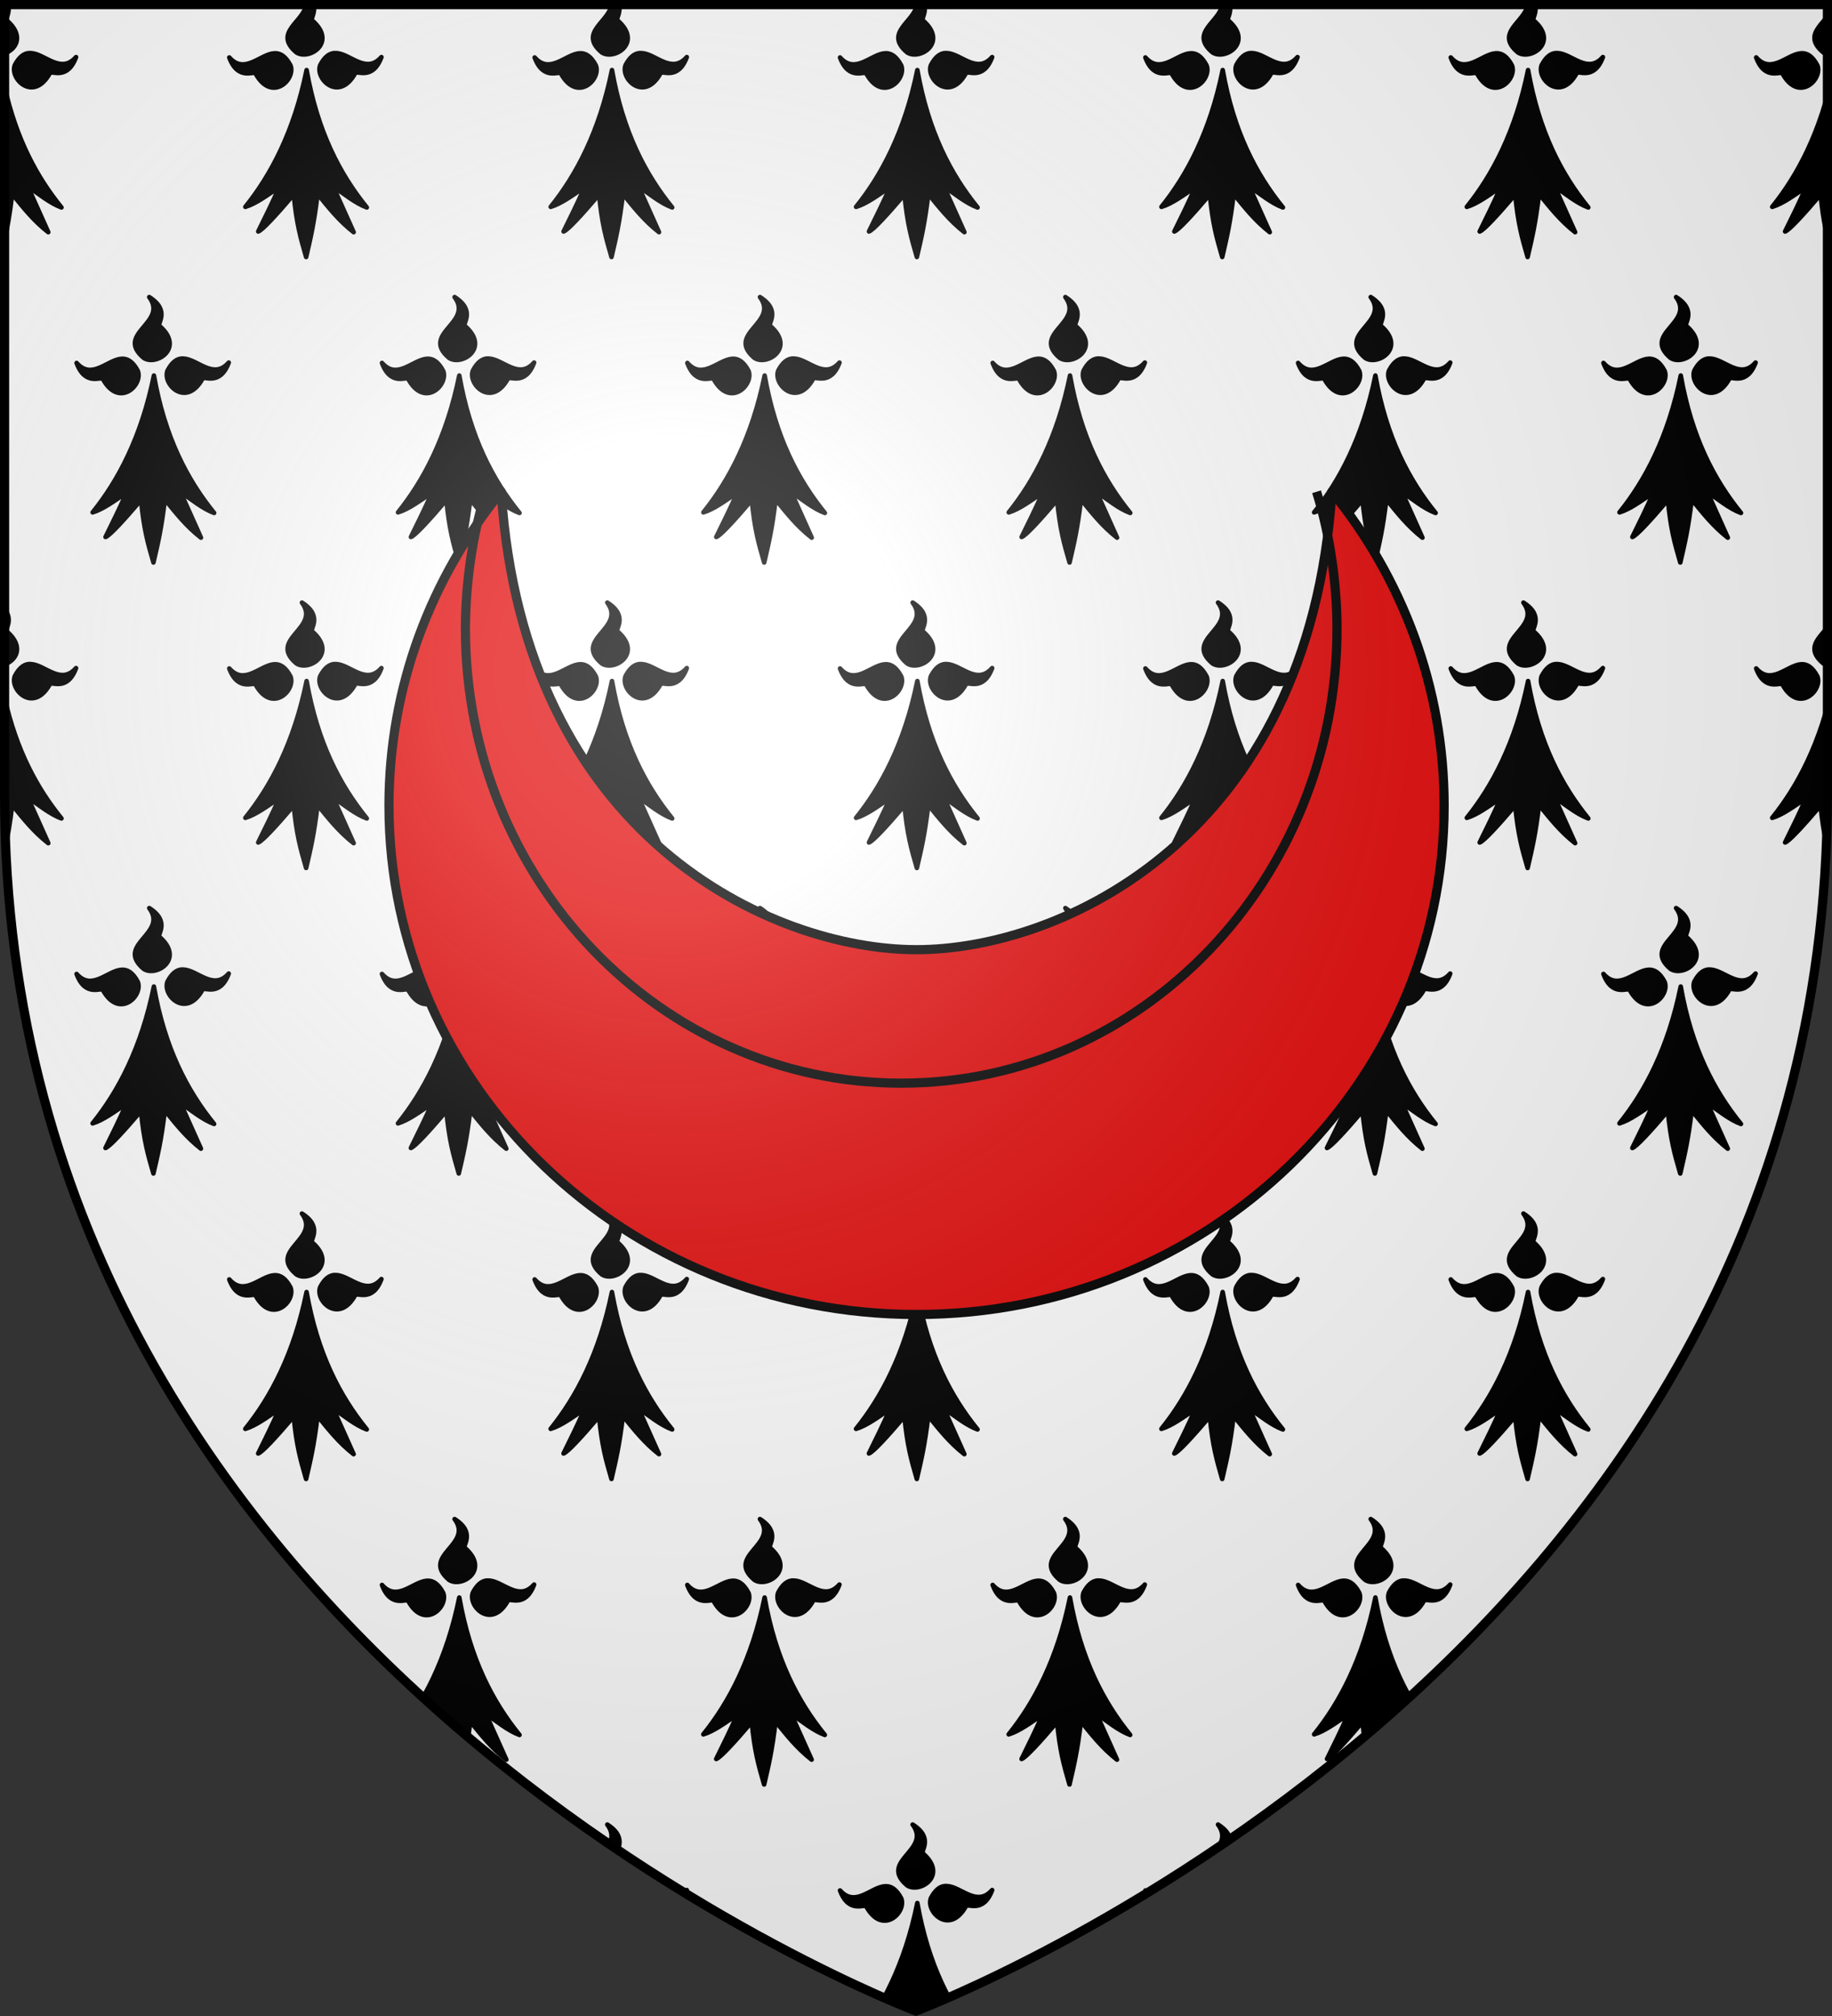 <?xml version="1.0" encoding="UTF-8" standalone="no"?>
<svg
   xmlns:dc="http://purl.org/dc/elements/1.1/"
   xmlns:cc="http://creativecommons.org/ns#"
   xmlns:rdf="http://www.w3.org/1999/02/22-rdf-syntax-ns#"
   xmlns:svg="http://www.w3.org/2000/svg"
   xmlns="http://www.w3.org/2000/svg"
   xmlns:xlink="http://www.w3.org/1999/xlink"
   xmlns:sodipodi="http://sodipodi.sourceforge.net/DTD/sodipodi-0.dtd"
   xmlns:inkscape="http://www.inkscape.org/namespaces/inkscape"
   width="600"
   height="660"
   viewBox="-300 -300 600 660"
   version="1.1"
   id="svg25"
   sodipodi:docname="Blason_faimes.svg"
   inkscape:version="1.0.1 (3bc2e813f5, 2020-09-07)">
  <rect x="-300" y="-300" width="600" height="660" fill="#333333" stroke="none"/>
  <sodipodi:namedview
     pagecolor="#ffffff"
     bordercolor="#666666"
     borderopacity="1"
     objecttolerance="10"
     gridtolerance="10"
     guidetolerance="10"
     inkscape:pageopacity="0"
     inkscape:pageshadow="2"
     inkscape:window-width="1920"
     inkscape:window-height="1001"
     id="namedview27"
     showgrid="false"
     inkscape:zoom="0.90852508"
     inkscape:cx="408.19686"
     inkscape:cy="417.33912"
     inkscape:window-x="-9"
     inkscape:window-y="-9"
     inkscape:window-maximized="1"
     inkscape:current-layer="layer3" />
  <defs
     id="defs13">
    <radialGradient
       id="Gradient1"
       gradientUnits="userSpaceOnUse"
       cx="-80"
       cy="-80"
       r="405">
      <stop
         style="stop-color:#fff;stop-opacity:0.31"
         offset="0"
         id="stop2" />
      <stop
         style="stop-color:#fff;stop-opacity:0.25"
         offset="0.19"
         id="stop4" />
      <stop
         style="stop-color:#6b6b6b;stop-opacity:0.125"
         offset="0.6"
         id="stop6" />
      <stop
         style="stop-color:#000;stop-opacity:0.125"
         offset="1"
         id="stop8" />
    </radialGradient>
    <clipPath
       id="shield_cut">
      <path
         id="shield"
         d="M-298.5,-298.5 h597 v258.5 C 298.5,246.2 0,358.39 0,358.39 0,358.39 -298.5,246.2 -298.5,-40z" />
    </clipPath>
    <pattern
       id="hermine"
       patternUnits="userSpaceOnUse"
       x="266"
       y="-42"
       width="68"
       height="248"
       viewBox="-34 -115 68 248">
      <g
         id="g_h"
         fill="#000"
         transform="scale(0.42)">
        <path
           d="M0,-174 C -15,-30 -28,-35 -55,0 L -15,-28 0,0 15,-28 55,0 C 28,-35 15,-30 0,-174z"
           id="path13" />
        <circle
           cy="-236"
           r="14"
           id="circle15" />
        <circle
           cy="-204"
           cx="-32"
           r="14"
           id="circle17" />
        <circle
           cy="-204"
           cx="32"
           r="14"
           id="circle19" />
      </g>
      <use
         xlink:href="#g_h"
         x="-34"
         y="125"
         id="use22-8" />
      <use
         xlink:href="#g_h"
         x="34"
         y="125"
         id="use24" />
    </pattern>
    <pattern
       id="pattern2419"
       patternUnits="userSpaceOnUse"
       x="266"
       y="-42"
       width="68"
       height="248"
       viewBox="-34 -115 68 248">
      <g
         id="g2413"
         fill="#000"
         transform="scale(0.42)">
        <path
           d="M0,-174 C -15,-30 -28,-35 -55,0 L -15,-28 0,0 15,-28 55,0 C 28,-35 15,-30 0,-174z"
           id="path2405" />
        <circle
           cy="-236"
           r="14"
           id="circle2407" />
        <circle
           cy="-204"
           cx="-32"
           r="14"
           id="circle2409" />
        <circle
           cy="-204"
           cx="32"
           r="14"
           id="circle2411" />
      </g>
      <use
         xlink:href="#g_h"
         x="-34"
         y="125"
         id="use2415" />
      <use
         xlink:href="#g_h"
         x="34"
         y="125"
         id="use2417" />
    </pattern>
    <pattern
       patternUnits="userSpaceOnUse"
       width="164.179"
       height="215.205"
       patternTransform="translate(1.8441156e-6)"
       id="pattern2531">
      <g
         id="g2529"
         transform="matrix(3.78,0,0,3.78,-1.8441156e-6,7.9732175e-8)">
        <g
           id="g2769"
           style="display:inline;fill:#000000;fill-opacity:1"
           transform="matrix(0.1,0,0,0.1,-28.792,-4.487)"
           inkscape:label="hermine"
           inkscape:tile-cx="8.6878106"
           inkscape:tile-cy="16.268479"
           inkscape:tile-w="17.37562"
           inkscape:tile-h="32.536956"
           inkscape:tile-x0="4.8792225e-07"
           inkscape:tile-y0="-2.1095804e-08">
          <path
             id="path2773"
             style="fill:#000000;fill-opacity:1;fill-rule:evenodd;stroke:#000000;stroke-width:3;stroke-linecap:round;stroke-linejoin:round;stroke-miterlimit:4;stroke-dasharray:none;stroke-opacity:1"
             d="m 319.723,139.698 c -1.296,-4.078 -19.538,8.975 -29.595,-18.387 23.991,27.584 48.78,-29.042 68.834,8.941 6.189,15.671 -20.922,42.86 -39.239,9.446 z" />
          <path
             id="path2775"
             style="display:inline;fill:#000000;fill-opacity:1;fill-rule:evenodd;stroke:#000000;stroke-width:3;stroke-linecap:round;stroke-linejoin:round;stroke-miterlimit:4;stroke-dasharray:none;stroke-opacity:1"
             d="m 431.716,139.348 c 1.296,-4.078 19.538,8.975 29.595,-18.387 -23.991,27.584 -48.78,-29.042 -68.834,8.941 -6.189,15.671 20.922,42.86 39.239,9.446 z" />
          <path
             id="path2777"
             style="display:inline;fill:#000000;fill-opacity:1;fill-rule:evenodd;stroke:#000000;stroke-width:3;stroke-linecap:round;stroke-linejoin:round;stroke-miterlimit:4;stroke-dasharray:none;stroke-opacity:1"
             d="m 383.382,79.375 c -3.697,-2.154 13.021,-17.109 -11.489,-32.893 21.686,29.431 -38.983,41.27 -6.29,69.126 13.943,9.458 46.392,-11.069 17.779,-36.233 z" />
          <path
             id="path2735"
             style="display:inline;fill:#000000;fill-opacity:1;fill-rule:evenodd;stroke:#000000;stroke-width:3;stroke-linecap:round;stroke-linejoin:round;stroke-miterlimit:4;stroke-dasharray:none;stroke-opacity:1"
             d="m 377.128,135.622 c -14.101,70.111 -40.388,119.752 -68.944,155.439 11.871,-3.562 25.215,-13.69 38.117,-22.55 -7.89,18.385 -15.781,34.445 -23.671,50.668 4.711,-1.747 19.661,-18.122 39.965,-42.145 3.183,33.027 7.487,70.222 13.917,92.616 5.119,-22.358 8.906,-59.364 12.969,-93.342 12.241,15.194 24.13,30.565 40.692,43.599 L 406.92,267.587 c 12.007,8.398 25.274,19.515 38.007,24.201 -30.189,-37.468 -55.61,-86.047 -67.799,-156.166 z" />
        </g>
        <use
           x="0"
           y="0"
           inkscape:tiled-clone-of="#g2769"
           xlink:href="#g2769"
           transform="translate(26.063,24.403)"
           id="use2517"
           width="100%"
           height="100%" />
      </g>
    </pattern>
    <clipPath
       clipPathUnits="userSpaceOnUse"
       id="clipPath2769">
      <rect
         style="display:inline;opacity:0.976;fill:none;fill-opacity:1;fill-rule:evenodd;stroke-width:6.615;stroke-linecap:square"
         id="rect2771"
         width="211.667"
         height="317.5"
         x="-7.1054274e-15"
         y="0" />
    </clipPath>
    <clipPath
       clipPathUnits="userSpaceOnUse"
       id="clipPath972">
      <use
         xlink:href="#shield"
         fill="#e20909"
         id="use974"
         x="0"
         y="0"
         width="100%"
         height="100%"
         style="display:inline;fill:#ffffff"
         transform="matrix(0.265,0,0,0.265,79.177,79.177)" />
    </clipPath>
  </defs>
  <g
     id="layer4"
     inkscape:label="Fond écu"
     inkscape:groupmode="layer">
    <use
       xlink:href="#shield"
       fill="#e20909"
       id="use15"
       x="0"
       y="0"
       width="100%"
       height="100%"
       style="display:inline;fill:#ffffff" />
    <g
       id="g2767"
       inkscape:label="semé"
       clip-path="url(#clipPath972)"
       transform="matrix(3.78,0,0,3.78,-299.25,-299.25)">
      <path
         id="path1883"
         d="m 0.198,0.198 v 4.225 c 0.971,-0.328 1.746,-1.496 0.198,-2.844 -0.192,-0.111 0.32,-0.663 0.099,-1.381 z m 26.128,0 c -0.17,1.496 -2.895,2.411 -0.843,4.142 1.073,0.721 3.574,-0.843 1.373,-2.762 -0.192,-0.111 0.32,-0.663 0.099,-1.381 z m 26.458,0 c -0.17,1.496 -2.895,2.411 -0.843,4.142 1.073,0.721 3.574,-0.843 1.373,-2.762 -0.192,-0.111 0.32,-0.663 0.099,-1.381 z m 26.458,0 c -0.17,1.496 -2.895,2.411 -0.843,4.142 1.073,0.721 3.574,-0.843 1.373,-2.762 -0.192,-0.111 0.32,-0.663 0.099,-1.381 z m 26.458,0 c -0.17,1.496 -2.895,2.411 -0.843,4.142 1.073,0.721 3.574,-0.843 1.373,-2.762 -0.192,-0.111 0.32,-0.663 0.099,-1.381 z m 26.458,0 c -0.17,1.496 -2.895,2.411 -0.843,4.142 1.073,0.721 3.574,-0.843 1.373,-2.762 -0.192,-0.111 0.32,-0.663 0.099,-1.381 z M 2.29,4.399 c -0.417,0.043 -0.819,0.321 -1.199,1.034 -0.476,1.195 1.617,3.258 3.026,0.711 0.1,-0.311 1.5,0.689 2.274,-1.397 -1.327,1.511 -2.687,-0.288 -3.919,-0.347 -0.06,-0.003 -0.122,-0.006 -0.182,0 z m 26.458,0 c -0.417,0.043 -0.819,0.321 -1.199,1.034 -0.476,1.195 1.617,3.258 3.026,0.711 0.1,-0.311 1.5,0.689 2.274,-1.397 -1.327,1.511 -2.687,-0.288 -3.919,-0.347 -0.06,-0.003 -0.122,-0.006 -0.182,0 z m 26.458,0 c -0.417,0.043 -0.819,0.321 -1.199,1.034 -0.476,1.195 1.617,3.258 3.026,0.711 0.1,-0.311 1.5,0.689 2.274,-1.397 -1.327,1.511 -2.687,-0.288 -3.919,-0.347 -0.06,-0.003 -0.122,-0.006 -0.182,0 z m 26.458,0 c -0.417,0.043 -0.819,0.321 -1.199,1.034 -0.476,1.195 1.617,3.258 3.026,0.711 0.1,-0.311 1.5,0.689 2.274,-1.397 -1.327,1.511 -2.687,-0.288 -3.919,-0.347 -0.06,-0.003 -0.122,-0.006 -0.182,0 z m 26.458,0 c -0.417,0.043 -0.819,0.321 -1.199,1.034 -0.476,1.195 1.617,3.258 3.026,0.711 0.1,-0.311 1.5,0.689 2.274,-1.397 -1.327,1.511 -2.687,-0.288 -3.919,-0.347 -0.06,-0.003 -0.122,-0.006 -0.182,0 z m 26.458,0 c -0.417,0.043 -0.819,0.321 -1.199,1.034 -0.476,1.195 1.617,3.258 3.026,0.711 0.1,-0.311 1.5,0.689 2.274,-1.397 -1.327,1.511 -2.687,-0.288 -3.919,-0.347 -0.06,-0.003 -0.122,-0.006 -0.182,0 z m -110.993,0.017 c -1.232,0.06 -2.592,1.875 -3.919,0.364 0.774,2.086 2.182,1.086 2.282,1.397 1.409,2.547 3.494,0.484 3.018,-0.711 -0.434,-0.814 -0.899,-1.073 -1.381,-1.05 z m 26.458,0 c -1.232,0.06 -2.592,1.875 -3.919,0.364 0.774,2.086 2.182,1.086 2.282,1.397 1.409,2.547 3.494,0.484 3.018,-0.711 -0.434,-0.814 -0.899,-1.073 -1.381,-1.05 z m 26.458,0 c -1.232,0.06 -2.592,1.875 -3.919,0.364 0.774,2.086 2.182,1.086 2.282,1.397 1.409,2.547 3.494,0.484 3.018,-0.711 -0.434,-0.814 -0.899,-1.073 -1.381,-1.05 z m 26.458,0 c -1.232,0.06 -2.592,1.875 -3.919,0.364 0.774,2.086 2.182,1.086 2.282,1.397 1.409,2.547 3.494,0.484 3.018,-0.711 -0.434,-0.814 -0.899,-1.073 -1.381,-1.05 z m 26.458,0 c -1.232,0.06 -2.592,1.875 -3.919,0.364 0.774,2.086 2.182,1.086 2.282,1.397 1.409,2.547 3.494,0.484 3.018,-0.711 -0.434,-0.814 -0.899,-1.073 -1.381,-1.05 z M 26.367,5.87 c -1.085,5.345 -3.111,9.128 -5.308,11.848 0.913,-0.272 1.951,-1.044 2.943,-1.72 -0.607,1.402 -1.22,2.616 -1.827,3.853 0.363,-0.133 1.513,-1.377 3.076,-3.208 0.245,2.518 0.58,3.708 1.075,5.416 0.394,-1.705 0.68,-2.875 0.992,-5.465 0.942,1.158 1.851,2.322 3.125,3.316 l -1.786,-3.977 c 0.924,0.64 1.947,1.478 2.927,1.836 -2.323,-2.856 -4.279,-6.552 -5.217,-11.898 z m 26.458,0 c -1.085,5.345 -3.111,9.128 -5.308,11.848 0.913,-0.272 1.951,-1.044 2.943,-1.72 -0.607,1.402 -1.22,2.616 -1.827,3.853 0.363,-0.133 1.513,-1.377 3.076,-3.208 0.245,2.518 0.58,3.708 1.075,5.416 0.394,-1.705 0.68,-2.875 0.992,-5.465 0.942,1.158 1.851,2.322 3.125,3.316 l -1.786,-3.977 c 0.924,0.64 1.947,1.478 2.927,1.836 -2.323,-2.856 -4.279,-6.552 -5.217,-11.898 z m 26.458,0 c -1.085,5.345 -3.111,9.128 -5.308,11.848 0.913,-0.272 1.951,-1.044 2.943,-1.72 -0.607,1.402 -1.22,2.616 -1.827,3.853 0.363,-0.133 1.513,-1.377 3.076,-3.208 0.245,2.518 0.58,3.708 1.075,5.416 0.394,-1.705 0.68,-2.875 0.992,-5.465 0.942,1.158 1.851,2.322 3.125,3.316 l -1.786,-3.977 c 0.924,0.64 1.947,1.478 2.927,1.836 C 82.178,14.912 80.222,11.216 79.284,5.87 Z m 26.458,0 c -1.085,5.345 -3.111,9.128 -5.308,11.848 0.913,-0.272 1.951,-1.044 2.943,-1.72 -0.607,1.402 -1.22,2.616 -1.827,3.853 0.363,-0.133 1.513,-1.377 3.076,-3.208 0.245,2.518 0.58,3.708 1.075,5.416 0.394,-1.705 0.68,-2.875 0.992,-5.465 0.942,1.158 1.851,2.322 3.125,3.316 l -1.786,-3.977 c 0.924,0.64 1.947,1.478 2.927,1.836 -2.323,-2.856 -4.279,-6.552 -5.217,-11.898 z m 26.458,0 c -1.085,5.345 -3.111,9.128 -5.308,11.848 0.913,-0.272 1.951,-1.044 2.943,-1.72 -0.607,1.402 -1.22,2.616 -1.827,3.853 0.363,-0.133 1.513,-1.377 3.076,-3.208 0.245,2.518 0.58,3.708 1.075,5.416 0.394,-1.705 0.68,-2.875 0.992,-5.465 0.942,1.158 1.851,2.322 3.125,3.316 l -1.786,-3.977 c 0.924,0.64 1.947,1.478 2.927,1.836 -2.323,-2.856 -4.279,-6.552 -5.217,-11.898 z M 0.198,7.309 V 20.613 c 0.239,-1.091 0.443,-2.206 0.661,-4.018 0.942,1.158 1.851,2.322 3.125,3.316 L 2.199,15.933 c 0.924,0.64 1.947,1.478 2.927,1.836 C 3.019,15.177 1.216,11.888 0.198,7.309 Z M 12.733,25.532 c 1.669,2.244 -2.995,3.143 -0.48,5.267 1.073,0.721 3.574,-0.843 1.373,-2.762 -0.284,-0.164 0.993,-1.302 -0.893,-2.505 z m 26.458,0 c 1.669,2.244 -2.995,3.143 -0.48,5.267 1.073,0.721 3.574,-0.843 1.373,-2.762 -0.284,-0.164 0.993,-1.302 -0.893,-2.505 z m 26.458,0 c 1.669,2.244 -2.995,3.143 -0.48,5.267 1.073,0.721 3.574,-0.843 1.373,-2.762 -0.284,-0.164 0.993,-1.302 -0.893,-2.505 z m 26.458,0 c 1.669,2.244 -2.995,3.143 -0.48,5.267 1.073,0.721 3.574,-0.843 1.373,-2.762 -0.284,-0.164 0.993,-1.302 -0.893,-2.505 z m 26.458,0 c 1.669,2.244 -2.995,3.143 -0.48,5.267 1.073,0.721 3.574,-0.843 1.373,-2.762 -0.284,-0.164 0.993,-1.302 -0.893,-2.505 z m 26.458,0 c 1.669,2.244 -2.995,3.143 -0.48,5.267 1.073,0.721 3.574,-0.843 1.373,-2.762 -0.284,-0.164 0.993,-1.302 -0.893,-2.505 z M 15.519,30.857 c -0.417,0.043 -0.819,0.321 -1.199,1.034 -0.476,1.195 1.617,3.258 3.026,0.711 0.1,-0.311 1.5,0.689 2.274,-1.397 -1.327,1.511 -2.687,-0.288 -3.919,-0.347 -0.06,-0.003 -0.122,-0.006 -0.182,0 z m 26.458,0 c -0.417,0.043 -0.819,0.321 -1.199,1.034 -0.476,1.195 1.617,3.258 3.026,0.711 0.1,-0.311 1.5,0.689 2.274,-1.397 -1.327,1.511 -2.687,-0.288 -3.919,-0.347 -0.06,-0.003 -0.122,-0.006 -0.182,0 z m 26.458,0 c -0.417,0.043 -0.819,0.321 -1.199,1.034 -0.476,1.195 1.617,3.258 3.026,0.711 0.1,-0.311 1.5,0.689 2.274,-1.397 -1.327,1.511 -2.687,-0.288 -3.919,-0.347 -0.06,-0.003 -0.122,-0.006 -0.182,0 z m 26.458,0 c -0.417,0.043 -0.819,0.321 -1.199,1.034 -0.476,1.195 1.617,3.258 3.026,0.711 0.1,-0.311 1.5,0.689 2.274,-1.397 -1.327,1.511 -2.687,-0.288 -3.919,-0.347 -0.06,-0.003 -0.122,-0.006 -0.182,0 z m 26.458,0 c -0.417,0.043 -0.819,0.321 -1.199,1.034 -0.476,1.195 1.617,3.258 3.026,0.711 0.1,-0.311 1.5,0.689 2.274,-1.397 -1.327,1.511 -2.687,-0.288 -3.919,-0.347 -0.06,-0.003 -0.122,-0.006 -0.182,0 z m 26.458,0 c -0.417,0.043 -0.819,0.321 -1.199,1.034 -0.476,1.195 1.617,3.258 3.026,0.711 0.1,-0.311 1.5,0.689 2.274,-1.397 -1.327,1.511 -2.687,-0.288 -3.919,-0.347 -0.06,-0.003 -0.122,-0.006 -0.182,0 z m -137.451,0.017 c -1.232,0.06 -2.592,1.875 -3.919,0.364 0.774,2.086 2.182,1.086 2.282,1.397 1.409,2.547 3.494,0.484 3.018,-0.711 -0.434,-0.814 -0.899,-1.073 -1.381,-1.05 z m 26.458,0 c -1.232,0.06 -2.592,1.875 -3.919,0.364 0.774,2.086 2.182,1.086 2.282,1.397 1.409,2.547 3.494,0.484 3.018,-0.711 -0.434,-0.814 -0.899,-1.073 -1.381,-1.05 z m 26.458,0 c -1.232,0.06 -2.592,1.875 -3.919,0.364 0.774,2.086 2.182,1.086 2.282,1.397 1.409,2.547 3.494,0.484 3.018,-0.711 -0.434,-0.814 -0.899,-1.073 -1.381,-1.05 z m 26.458,0 c -1.232,0.06 -2.592,1.875 -3.919,0.364 0.774,2.086 2.182,1.086 2.282,1.397 1.409,2.547 3.494,0.484 3.018,-0.711 C 90.682,31.109 90.217,30.85 89.735,30.874 Z m 26.458,0 c -1.232,0.06 -2.592,1.875 -3.919,0.364 0.774,2.086 2.182,1.086 2.282,1.397 1.409,2.547 3.494,0.484 3.018,-0.711 -0.434,-0.814 -0.899,-1.073 -1.381,-1.05 z m 26.458,0 c -1.232,0.06 -2.592,1.875 -3.919,0.364 0.774,2.086 2.182,1.086 2.282,1.397 1.409,2.547 3.494,0.484 3.018,-0.711 -0.434,-0.814 -0.899,-1.073 -1.381,-1.05 z M 13.138,32.329 c -1.085,5.345 -3.111,9.128 -5.308,11.848 0.913,-0.272 1.951,-1.044 2.943,-1.72 -0.607,1.402 -1.22,2.616 -1.827,3.853 0.363,-0.133 1.513,-1.377 3.076,-3.208 0.245,2.518 0.58,3.708 1.075,5.416 0.394,-1.705 0.68,-2.875 0.992,-5.465 0.942,1.158 1.851,2.322 3.125,3.316 l -1.786,-3.977 c 0.924,0.64 1.947,1.478 2.927,1.836 -2.323,-2.856 -4.279,-6.552 -5.217,-11.898 z m 26.458,0 c -1.085,5.345 -3.111,9.128 -5.308,11.848 0.913,-0.272 1.951,-1.044 2.943,-1.72 -0.607,1.402 -1.22,2.616 -1.827,3.853 0.363,-0.133 1.513,-1.377 3.076,-3.208 0.245,2.518 0.58,3.708 1.075,5.416 0.394,-1.705 0.68,-2.875 0.992,-5.465 0.942,1.158 1.851,2.322 3.125,3.316 l -1.786,-3.977 c 0.924,0.64 1.947,1.478 2.927,1.836 -2.323,-2.856 -4.279,-6.552 -5.217,-11.898 z m 26.458,0 c -1.085,5.345 -3.111,9.128 -5.308,11.848 0.913,-0.272 1.951,-1.044 2.943,-1.72 -0.607,1.402 -1.22,2.616 -1.827,3.853 0.363,-0.133 1.513,-1.377 3.076,-3.208 0.245,2.518 0.58,3.708 1.075,5.416 0.394,-1.705 0.68,-2.875 0.992,-5.465 0.942,1.158 1.851,2.322 3.125,3.316 l -1.786,-3.977 c 0.924,0.64 1.947,1.478 2.927,1.836 -2.323,-2.856 -4.279,-6.552 -5.217,-11.898 z m 26.458,0 c -1.085,5.345 -3.111,9.128 -5.308,11.848 0.913,-0.272 1.951,-1.044 2.943,-1.72 -0.607,1.402 -1.22,2.616 -1.827,3.853 0.363,-0.133 1.513,-1.377 3.076,-3.208 0.245,2.518 0.58,3.708 1.075,5.416 0.394,-1.705 0.68,-2.875 0.992,-5.465 0.942,1.158 1.851,2.322 3.125,3.316 l -1.786,-3.977 c 0.924,0.64 1.947,1.478 2.927,1.836 -2.323,-2.856 -4.279,-6.552 -5.217,-11.898 z m 26.458,0 c -1.085,5.345 -3.111,9.128 -5.308,11.848 0.913,-0.272 1.951,-1.044 2.943,-1.72 -0.607,1.402 -1.22,2.616 -1.827,3.853 0.363,-0.133 1.513,-1.377 3.076,-3.208 0.245,2.518 0.58,3.708 1.075,5.416 0.394,-1.705 0.68,-2.875 0.992,-5.465 0.942,1.158 1.851,2.322 3.125,3.316 l -1.786,-3.977 c 0.924,0.64 1.947,1.478 2.927,1.836 -2.323,-2.856 -4.279,-6.552 -5.217,-11.898 z m 26.458,0 c -1.085,5.345 -3.111,9.128 -5.308,11.848 0.913,-0.272 1.951,-1.044 2.943,-1.72 -0.607,1.402 -1.22,2.616 -1.827,3.853 0.363,-0.133 1.513,-1.377 3.076,-3.208 0.245,2.518 0.58,3.708 1.075,5.416 0.394,-1.705 0.68,-2.875 0.992,-5.465 0.942,1.158 1.851,2.322 3.125,3.316 l -1.786,-3.977 c 0.924,0.64 1.947,1.478 2.927,1.836 -2.323,-2.856 -4.279,-6.552 -5.217,-11.898 z M 25.962,51.991 c 1.669,2.244 -2.995,3.143 -0.48,5.267 1.073,0.721 3.574,-0.843 1.373,-2.762 -0.284,-0.164 0.993,-1.302 -0.893,-2.505 z m 26.458,0 c 1.669,2.244 -2.995,3.143 -0.48,5.267 1.073,0.721 3.574,-0.843 1.373,-2.762 -0.284,-0.164 0.993,-1.302 -0.893,-2.505 z m 26.458,0 c 1.669,2.244 -2.995,3.143 -0.48,5.267 1.073,0.721 3.574,-0.843 1.373,-2.762 -0.284,-0.164 0.993,-1.302 -0.893,-2.505 z m 26.458,0 c 1.669,2.244 -2.995,3.143 -0.48,5.267 1.073,0.721 3.574,-0.843 1.373,-2.762 -0.284,-0.164 0.993,-1.302 -0.893,-2.505 z m 26.458,0 c 1.669,2.244 -2.995,3.143 -0.48,5.267 1.073,0.721 3.574,-0.843 1.373,-2.762 -0.284,-0.164 0.993,-1.302 -0.893,-2.505 z M 0.198,52.578 v 4.763 C 1.169,57.013 1.945,55.845 0.397,54.496 0.16,54.359 1.005,53.542 0.198,52.578 Z m 2.092,4.738 c -0.417,0.043 -0.819,0.321 -1.199,1.034 -0.476,1.195 1.617,3.258 3.026,0.711 0.1,-0.311 1.5,0.689 2.274,-1.397 -1.327,1.511 -2.687,-0.288 -3.919,-0.347 -0.06,-0.003 -0.122,-0.006 -0.182,0 z m 26.458,0 c -0.417,0.043 -0.819,0.321 -1.199,1.034 -0.476,1.195 1.617,3.258 3.026,0.711 0.1,-0.311 1.5,0.689 2.274,-1.397 -1.327,1.511 -2.687,-0.288 -3.919,-0.347 -0.06,-0.003 -0.122,-0.006 -0.182,0 z m 26.458,0 c -0.417,0.043 -0.819,0.321 -1.199,1.034 -0.476,1.195 1.617,3.258 3.026,0.711 0.1,-0.311 1.5,0.689 2.274,-1.397 -1.327,1.511 -2.687,-0.288 -3.919,-0.347 -0.06,-0.003 -0.122,-0.006 -0.182,0 z m 26.458,0 c -0.417,0.043 -0.819,0.321 -1.199,1.034 -0.476,1.195 1.617,3.258 3.026,0.711 0.1,-0.311 1.5,0.689 2.274,-1.397 -1.327,1.511 -2.687,-0.288 -3.919,-0.347 -0.06,-0.003 -0.122,-0.006 -0.182,0 z m 26.458,0 c -0.417,0.043 -0.819,0.321 -1.199,1.034 -0.476,1.195 1.617,3.258 3.026,0.711 0.1,-0.311 1.5,0.689 2.274,-1.397 -1.327,1.511 -2.687,-0.288 -3.919,-0.347 -0.06,-0.003 -0.122,-0.006 -0.182,0 z m 26.458,0 c -0.417,0.043 -0.819,0.321 -1.199,1.034 -0.476,1.195 1.617,3.258 3.026,0.711 0.1,-0.311 1.5,0.689 2.274,-1.397 -1.327,1.511 -2.687,-0.288 -3.919,-0.347 -0.06,-0.003 -0.122,-0.006 -0.182,0 z m -110.993,0.017 c -1.232,0.06 -2.592,1.875 -3.919,0.364 0.774,2.086 2.182,1.086 2.282,1.397 1.409,2.547 3.494,0.484 3.018,-0.711 -0.434,-0.814 -0.899,-1.073 -1.381,-1.05 z m 26.458,0 c -1.232,0.06 -2.592,1.875 -3.919,0.364 0.774,2.086 2.182,1.086 2.282,1.397 1.409,2.547 3.494,0.484 3.018,-0.711 -0.434,-0.814 -0.899,-1.073 -1.381,-1.05 z m 26.458,0 c -1.232,0.06 -2.592,1.875 -3.919,0.364 0.774,2.086 2.182,1.086 2.282,1.397 1.409,2.547 3.494,0.484 3.018,-0.711 -0.434,-0.814 -0.899,-1.073 -1.381,-1.05 z m 26.458,0 c -1.232,0.06 -2.592,1.875 -3.919,0.364 0.774,2.086 2.182,1.086 2.282,1.397 1.409,2.547 3.494,0.484 3.018,-0.711 -0.434,-0.814 -0.899,-1.073 -1.381,-1.05 z m 26.458,0 c -1.232,0.06 -2.592,1.875 -3.919,0.364 0.774,2.086 2.182,1.086 2.282,1.397 1.409,2.547 3.494,0.484 3.018,-0.711 -0.434,-0.814 -0.899,-1.073 -1.381,-1.05 z M 26.367,58.787 c -1.085,5.345 -3.111,9.128 -5.308,11.848 0.913,-0.272 1.951,-1.044 2.943,-1.72 -0.607,1.402 -1.22,2.616 -1.827,3.853 0.363,-0.133 1.513,-1.377 3.076,-3.208 0.245,2.518 0.58,3.708 1.075,5.416 0.394,-1.705 0.68,-2.875 0.992,-5.465 0.942,1.158 1.851,2.322 3.125,3.316 l -1.786,-3.977 c 0.924,0.64 1.947,1.478 2.927,1.836 -2.323,-2.856 -4.279,-6.552 -5.217,-11.898 z m 26.458,0 c -1.085,5.345 -3.111,9.128 -5.308,11.848 0.913,-0.272 1.951,-1.044 2.943,-1.72 -0.607,1.402 -1.22,2.616 -1.827,3.853 0.363,-0.133 1.513,-1.377 3.076,-3.208 0.245,2.518 0.58,3.708 1.075,5.416 0.394,-1.705 0.68,-2.875 0.992,-5.465 0.942,1.158 1.851,2.322 3.125,3.316 l -1.786,-3.977 c 0.924,0.64 1.947,1.478 2.927,1.836 -2.323,-2.856 -4.279,-6.552 -5.217,-11.898 z m 26.458,0 c -1.085,5.345 -3.111,9.128 -5.308,11.848 0.913,-0.272 1.951,-1.044 2.943,-1.72 -0.607,1.402 -1.22,2.616 -1.827,3.853 0.363,-0.133 1.513,-1.377 3.076,-3.208 0.245,2.518 0.58,3.708 1.075,5.416 0.394,-1.705 0.68,-2.875 0.992,-5.465 0.942,1.158 1.851,2.322 3.125,3.316 l -1.786,-3.977 c 0.924,0.64 1.947,1.478 2.927,1.836 C 82.178,67.829 80.222,64.133 79.284,58.787 Z m 26.458,0 c -1.085,5.345 -3.111,9.128 -5.308,11.848 0.913,-0.272 1.951,-1.044 2.943,-1.72 -0.607,1.402 -1.22,2.616 -1.827,3.853 0.363,-0.133 1.513,-1.377 3.076,-3.208 0.245,2.518 0.58,3.708 1.075,5.416 0.394,-1.705 0.68,-2.875 0.992,-5.465 0.942,1.158 1.851,2.322 3.125,3.316 l -1.786,-3.977 c 0.924,0.64 1.947,1.478 2.927,1.836 -2.323,-2.856 -4.279,-6.552 -5.217,-11.898 z m 26.458,0 c -1.085,5.345 -3.111,9.128 -5.308,11.848 0.913,-0.272 1.951,-1.044 2.943,-1.72 -0.607,1.402 -1.22,2.616 -1.827,3.853 0.363,-0.133 1.513,-1.377 3.076,-3.208 0.245,2.518 0.58,3.708 1.075,5.416 0.394,-1.705 0.68,-2.875 0.992,-5.465 0.942,1.158 1.851,2.322 3.125,3.316 l -1.786,-3.977 c 0.924,0.64 1.947,1.478 2.927,1.836 -2.323,-2.856 -4.279,-6.552 -5.217,-11.898 z M 0.198,60.226 v 8.376 c 0,1.51 0.029,2.999 0.091,4.473 0.199,-0.96 0.382,-1.998 0.571,-3.564 0.942,1.158 1.851,2.322 3.125,3.316 L 2.199,68.85 C 3.123,69.49 4.147,70.328 5.126,70.685 3.019,68.093 1.216,64.805 0.198,60.226 Z M 12.733,78.449 c 1.669,2.244 -2.995,3.143 -0.48,5.267 1.073,0.721 3.574,-0.843 1.373,-2.762 -0.284,-0.164 0.993,-1.302 -0.893,-2.505 z m 26.458,0 c 1.669,2.244 -2.995,3.143 -0.48,5.267 1.073,0.721 3.574,-0.843 1.373,-2.762 -0.284,-0.164 0.993,-1.302 -0.893,-2.505 z m 26.458,0 c 1.669,2.244 -2.995,3.143 -0.48,5.267 1.073,0.721 3.574,-0.843 1.373,-2.762 -0.284,-0.164 0.993,-1.302 -0.893,-2.505 z m 26.458,0 c 1.669,2.244 -2.995,3.143 -0.48,5.267 1.073,0.721 3.574,-0.843 1.373,-2.762 -0.284,-0.164 0.993,-1.302 -0.893,-2.505 z m 26.458,0 c 1.669,2.244 -2.995,3.143 -0.48,5.267 1.073,0.721 3.574,-0.843 1.373,-2.762 -0.284,-0.164 0.993,-1.302 -0.893,-2.505 z m 26.458,0 c 1.669,2.244 -2.995,3.143 -0.48,5.267 1.073,0.721 3.574,-0.843 1.373,-2.762 -0.284,-0.164 0.993,-1.302 -0.893,-2.505 z m -129.505,5.325 c -0.417,0.043 -0.819,0.321 -1.199,1.034 -0.476,1.195 1.617,3.258 3.026,0.711 0.1,-0.311 1.5,0.689 2.274,-1.397 -1.327,1.511 -2.687,-0.288 -3.919,-0.347 -0.06,-0.003 -0.122,-0.006 -0.182,0 z m 26.458,0 c -0.417,0.043 -0.819,0.321 -1.199,1.034 -0.476,1.195 1.617,3.258 3.026,0.711 0.1,-0.311 1.5,0.689 2.274,-1.397 -1.327,1.511 -2.687,-0.288 -3.919,-0.347 -0.06,-0.003 -0.122,-0.006 -0.182,0 z m 26.458,0 c -0.417,0.043 -0.819,0.321 -1.199,1.034 -0.476,1.195 1.617,3.258 3.026,0.711 0.1,-0.311 1.5,0.689 2.274,-1.397 -1.327,1.511 -2.687,-0.288 -3.919,-0.347 -0.06,-0.003 -0.122,-0.006 -0.182,0 z m 26.458,0 c -0.417,0.043 -0.819,0.321 -1.199,1.034 -0.476,1.195 1.617,3.258 3.026,0.711 0.1,-0.311 1.5,0.689 2.274,-1.397 -1.327,1.511 -2.687,-0.288 -3.919,-0.347 -0.06,-0.003 -0.122,-0.006 -0.182,0 z m 26.458,0 c -0.417,0.043 -0.819,0.321 -1.199,1.034 -0.476,1.195 1.617,3.258 3.026,0.711 0.1,-0.311 1.5,0.689 2.274,-1.397 -1.327,1.511 -2.687,-0.288 -3.919,-0.347 -0.06,-0.003 -0.122,-0.006 -0.182,0 z m 26.458,0 c -0.417,0.043 -0.819,0.321 -1.199,1.034 -0.476,1.195 1.617,3.258 3.026,0.711 0.1,-0.311 1.5,0.689 2.274,-1.397 -1.327,1.511 -2.687,-0.288 -3.919,-0.347 -0.06,-0.003 -0.122,-0.006 -0.182,0 z m -137.451,0.017 c -1.232,0.06 -2.592,1.875 -3.919,0.364 0.774,2.086 2.182,1.086 2.282,1.397 1.409,2.547 3.494,0.484 3.018,-0.711 -0.434,-0.814 -0.899,-1.073 -1.381,-1.05 z m 26.458,0 c -1.232,0.06 -2.592,1.875 -3.919,0.364 0.774,2.086 2.182,1.086 2.282,1.397 1.409,2.547 3.494,0.484 3.018,-0.711 -0.434,-0.814 -0.899,-1.073 -1.381,-1.05 z m 26.458,0 c -1.232,0.06 -2.592,1.875 -3.919,0.364 0.774,2.086 2.182,1.086 2.282,1.397 1.409,2.547 3.494,0.484 3.018,-0.711 -0.434,-0.814 -0.899,-1.073 -1.381,-1.05 z m 26.458,0 c -1.232,0.06 -2.592,1.875 -3.919,0.364 0.774,2.086 2.182,1.086 2.282,1.397 1.409,2.547 3.494,0.484 3.018,-0.711 -0.434,-0.814 -0.899,-1.073 -1.381,-1.05 z m 26.458,0 c -1.232,0.06 -2.592,1.875 -3.919,0.364 0.774,2.086 2.182,1.086 2.282,1.397 1.409,2.547 3.494,0.484 3.018,-0.711 -0.434,-0.814 -0.899,-1.073 -1.381,-1.05 z m 26.458,0 c -1.232,0.06 -2.592,1.875 -3.919,0.364 0.774,2.086 2.182,1.086 2.282,1.397 1.409,2.547 3.494,0.484 3.018,-0.711 -0.434,-0.814 -0.899,-1.073 -1.381,-1.05 z m -129.514,1.455 c -1.085,5.345 -3.111,9.128 -5.308,11.848 0.913,-0.272 1.951,-1.044 2.943,-1.72 -0.607,1.402 -1.22,2.616 -1.827,3.853 0.363,-0.133 1.513,-1.377 3.076,-3.208 0.245,2.518 0.58,3.708 1.075,5.416 0.394,-1.705 0.68,-2.875 0.992,-5.465 0.942,1.158 1.851,2.322 3.125,3.316 l -1.786,-3.977 c 0.924,0.64 1.947,1.478 2.927,1.836 -2.323,-2.856 -4.279,-6.552 -5.217,-11.898 z m 26.458,0 c -1.085,5.345 -3.111,9.128 -5.308,11.848 0.913,-0.272 1.951,-1.044 2.943,-1.72 -0.607,1.402 -1.22,2.616 -1.827,3.853 0.363,-0.133 1.513,-1.377 3.076,-3.208 0.245,2.518 0.58,3.708 1.075,5.416 0.394,-1.705 0.68,-2.875 0.992,-5.465 0.942,1.158 1.851,2.322 3.125,3.316 l -1.786,-3.977 c 0.924,0.64 1.947,1.478 2.927,1.836 -2.323,-2.856 -4.279,-6.552 -5.217,-11.898 z m 26.458,0 c -1.085,5.345 -3.111,9.128 -5.308,11.848 0.913,-0.272 1.951,-1.044 2.943,-1.72 -0.607,1.402 -1.22,2.616 -1.827,3.853 0.363,-0.133 1.513,-1.377 3.076,-3.208 0.245,2.518 0.58,3.708 1.075,5.416 0.394,-1.705 0.68,-2.875 0.992,-5.465 0.942,1.158 1.851,2.322 3.125,3.316 l -1.786,-3.977 c 0.924,0.64 1.947,1.478 2.927,1.836 -2.323,-2.856 -4.279,-6.552 -5.217,-11.898 z m 26.458,0 c -1.085,5.345 -3.111,9.128 -5.308,11.848 0.913,-0.272 1.951,-1.044 2.943,-1.72 -0.607,1.402 -1.22,2.616 -1.827,3.853 0.363,-0.133 1.513,-1.377 3.076,-3.208 0.245,2.518 0.58,3.708 1.075,5.416 0.394,-1.705 0.68,-2.875 0.992,-5.465 0.942,1.158 1.851,2.322 3.125,3.316 l -1.786,-3.977 c 0.924,0.64 1.947,1.478 2.927,1.836 -2.323,-2.856 -4.279,-6.552 -5.217,-11.898 z m 26.458,0 c -1.085,5.345 -3.111,9.128 -5.308,11.848 0.913,-0.272 1.951,-1.044 2.943,-1.72 -0.607,1.402 -1.22,2.616 -1.827,3.853 0.363,-0.133 1.513,-1.377 3.076,-3.208 0.245,2.518 0.58,3.708 1.075,5.416 0.394,-1.705 0.68,-2.875 0.992,-5.465 0.942,1.158 1.851,2.322 3.125,3.316 l -1.786,-3.977 c 0.924,0.64 1.947,1.478 2.927,1.836 -2.323,-2.856 -4.279,-6.552 -5.217,-11.898 z m 26.458,0 c -1.085,5.345 -3.111,9.128 -5.308,11.848 0.913,-0.272 1.951,-1.044 2.943,-1.72 -0.607,1.402 -1.22,2.616 -1.827,3.853 0.363,-0.133 1.513,-1.377 3.076,-3.208 0.245,2.518 0.58,3.708 1.075,5.416 0.394,-1.705 0.68,-2.875 0.992,-5.465 0.942,1.158 1.851,2.322 3.125,3.316 l -1.786,-3.977 c 0.924,0.64 1.947,1.478 2.927,1.836 -2.323,-2.856 -4.279,-6.552 -5.217,-11.898 z M 25.962,104.907 c 1.669,2.244 -2.995,3.143 -0.48,5.267 1.073,0.721 3.574,-0.843 1.373,-2.762 -0.284,-0.164 0.993,-1.302 -0.893,-2.505 z m 26.458,0 c 1.669,2.244 -2.995,3.143 -0.48,5.267 1.073,0.721 3.574,-0.843 1.373,-2.762 -0.284,-0.164 0.993,-1.302 -0.893,-2.505 z m 26.458,0 c 1.669,2.244 -2.995,3.143 -0.48,5.267 1.073,0.721 3.574,-0.843 1.373,-2.762 -0.284,-0.164 0.993,-1.302 -0.893,-2.505 z m 26.458,0 c 1.669,2.244 -2.995,3.143 -0.48,5.267 1.073,0.721 3.574,-0.843 1.373,-2.762 -0.284,-0.164 0.993,-1.302 -0.893,-2.505 z m 26.458,0 c 1.669,2.244 -2.995,3.143 -0.48,5.267 1.073,0.721 3.574,-0.843 1.373,-2.762 -0.284,-0.164 0.993,-1.302 -0.893,-2.505 z m -103.047,5.325 c -0.417,0.043 -0.819,0.321 -1.199,1.034 -0.476,1.195 1.617,3.258 3.026,0.711 0.1,-0.311 1.5,0.689 2.274,-1.397 -1.327,1.511 -2.687,-0.288 -3.919,-0.347 -0.06,-0.003 -0.122,-0.006 -0.182,0 z m 26.458,0 c -0.417,0.043 -0.819,0.321 -1.199,1.034 -0.476,1.195 1.617,3.258 3.026,0.711 0.1,-0.311 1.5,0.689 2.274,-1.397 -1.327,1.511 -2.687,-0.288 -3.919,-0.347 -0.06,-0.003 -0.122,-0.006 -0.182,0 z m 26.458,0 c -0.417,0.043 -0.819,0.321 -1.199,1.034 -0.476,1.195 1.617,3.258 3.026,0.711 0.1,-0.311 1.5,0.689 2.274,-1.397 -1.327,1.511 -2.687,-0.288 -3.919,-0.347 -0.06,-0.003 -0.122,-0.006 -0.182,0 z m 26.458,0 c -0.417,0.043 -0.819,0.321 -1.199,1.034 -0.476,1.195 1.617,3.258 3.026,0.711 0.1,-0.311 1.5,0.689 2.274,-1.397 -1.327,1.511 -2.687,-0.288 -3.919,-0.347 -0.06,-0.003 -0.122,-0.006 -0.182,0 z m 26.458,0 c -0.417,0.043 -0.819,0.321 -1.199,1.034 -0.476,1.195 1.617,3.258 3.026,0.711 0.1,-0.311 1.5,0.689 2.274,-1.397 -1.327,1.511 -2.687,-0.288 -3.919,-0.347 -0.06,-0.003 -0.122,-0.006 -0.182,0 z m -110.993,0.017 c -1.232,0.06 -2.592,1.875 -3.919,0.364 0.774,2.086 2.182,1.086 2.282,1.397 1.409,2.547 3.494,0.484 3.018,-0.711 -0.434,-0.814 -0.899,-1.073 -1.381,-1.05 z m 26.458,0 c -1.232,0.06 -2.592,1.875 -3.919,0.364 0.774,2.086 2.182,1.086 2.282,1.397 1.409,2.547 3.494,0.484 3.018,-0.711 -0.434,-0.814 -0.899,-1.073 -1.381,-1.05 z m 26.458,0 c -1.232,0.06 -2.592,1.875 -3.919,0.364 0.774,2.086 2.182,1.086 2.282,1.397 1.409,2.547 3.494,0.484 3.018,-0.711 -0.434,-0.814 -0.899,-1.073 -1.381,-1.05 z m 26.458,0 c -1.232,0.06 -2.592,1.875 -3.919,0.364 0.774,2.086 2.182,1.086 2.282,1.397 1.409,2.547 3.494,0.484 3.018,-0.711 -0.434,-0.814 -0.899,-1.073 -1.381,-1.05 z m 26.458,0 c -1.232,0.06 -2.592,1.875 -3.919,0.364 0.774,2.086 2.182,1.086 2.282,1.397 1.409,2.547 3.494,0.484 3.018,-0.711 -0.434,-0.814 -0.899,-1.073 -1.381,-1.05 z m -103.055,1.455 c -1.085,5.345 -3.111,9.128 -5.308,11.848 0.913,-0.272 1.951,-1.044 2.943,-1.72 -0.607,1.402 -1.22,2.616 -1.827,3.853 0.363,-0.133 1.513,-1.377 3.076,-3.208 0.245,2.518 0.58,3.708 1.075,5.416 0.394,-1.705 0.68,-2.875 0.992,-5.465 0.942,1.158 1.851,2.322 3.125,3.316 l -1.786,-3.977 c 0.924,0.64 1.947,1.478 2.927,1.836 -2.323,-2.856 -4.279,-6.552 -5.217,-11.898 z m 26.458,0 c -1.085,5.345 -3.111,9.128 -5.308,11.848 0.913,-0.272 1.951,-1.044 2.943,-1.72 -0.607,1.402 -1.22,2.616 -1.827,3.853 0.363,-0.133 1.513,-1.377 3.076,-3.208 0.245,2.518 0.58,3.708 1.075,5.416 0.394,-1.705 0.68,-2.875 0.992,-5.465 0.942,1.158 1.851,2.322 3.125,3.316 l -1.786,-3.977 c 0.924,0.64 1.947,1.478 2.927,1.836 -2.323,-2.856 -4.279,-6.552 -5.217,-11.898 z m 26.458,0 c -1.085,5.345 -3.111,9.128 -5.308,11.848 0.913,-0.272 1.951,-1.044 2.943,-1.72 -0.607,1.402 -1.22,2.616 -1.827,3.853 0.363,-0.133 1.513,-1.377 3.076,-3.208 0.245,2.518 0.58,3.708 1.075,5.416 0.394,-1.705 0.68,-2.875 0.992,-5.465 0.942,1.158 1.851,2.322 3.125,3.316 l -1.786,-3.977 c 0.924,0.64 1.947,1.478 2.927,1.836 -2.323,-2.856 -4.279,-6.552 -5.217,-11.898 z m 26.458,0 c -1.085,5.345 -3.111,9.128 -5.308,11.848 0.913,-0.272 1.951,-1.044 2.943,-1.72 -0.607,1.402 -1.22,2.616 -1.827,3.853 0.363,-0.133 1.513,-1.377 3.076,-3.208 0.245,2.518 0.58,3.708 1.075,5.416 0.394,-1.705 0.68,-2.875 0.992,-5.465 0.942,1.158 1.851,2.322 3.125,3.316 l -1.786,-3.977 c 0.924,0.64 1.947,1.478 2.927,1.836 -2.323,-2.856 -4.279,-6.552 -5.217,-11.898 z m 26.458,0 c -1.085,5.345 -3.111,9.128 -5.308,11.848 0.913,-0.272 1.951,-1.044 2.943,-1.72 -0.607,1.402 -1.22,2.616 -1.827,3.853 0.363,-0.133 1.513,-1.377 3.076,-3.208 0.245,2.518 0.58,3.708 1.075,5.416 0.394,-1.705 0.68,-2.875 0.992,-5.465 0.942,1.158 1.851,2.322 3.125,3.316 l -1.786,-3.977 c 0.924,0.64 1.947,1.478 2.927,1.836 -2.323,-2.856 -4.279,-6.552 -5.217,-11.898 z m -66.551,19.662 c 1.669,2.244 -2.995,3.143 -0.48,5.267 1.073,0.721 3.574,-0.843 1.373,-2.762 -0.284,-0.164 0.993,-1.302 -0.893,-2.505 z m 26.458,0 c 1.669,2.244 -2.995,3.143 -0.48,5.267 1.073,0.721 3.574,-0.843 1.373,-2.762 -0.284,-0.164 0.993,-1.302 -0.893,-2.505 z m -23.672,5.325 c -0.417,0.043 -0.819,0.321 -1.199,1.034 -0.476,1.195 1.617,3.258 3.026,0.711 0.1,-0.311 1.5,0.689 2.274,-1.397 -1.327,1.511 -2.687,-0.288 -3.919,-0.347 -0.06,-0.003 -0.122,-0.006 -0.182,0 z m 26.458,0 c -0.417,0.043 -0.819,0.321 -1.199,1.034 -0.476,1.195 1.617,3.258 3.026,0.711 0.1,-0.311 1.5,0.689 2.274,-1.397 -1.327,1.511 -2.687,-0.288 -3.919,-0.347 -0.06,-0.003 -0.122,-0.006 -0.182,0 z m -31.618,0.017 c -1.232,0.06 -2.592,1.875 -3.919,0.364 0.774,2.086 2.182,1.086 2.282,1.397 1.409,2.547 3.494,0.484 3.018,-0.711 -0.434,-0.814 -0.899,-1.073 -1.381,-1.05 z m 26.458,0 c -1.232,0.06 -2.592,1.875 -3.919,0.364 0.774,2.086 2.182,1.086 2.282,1.397 1.409,2.547 3.494,0.484 3.018,-0.711 -0.434,-0.814 -0.899,-1.073 -1.381,-1.05 z m -23.68,1.455 c -1.085,5.345 -3.111,9.128 -5.308,11.848 0.913,-0.272 1.951,-1.044 2.943,-1.72 -0.607,1.402 -1.22,2.616 -1.827,3.853 0.363,-0.133 1.513,-1.377 3.076,-3.208 0.245,2.518 0.58,3.708 1.075,5.416 0.394,-1.705 0.68,-2.875 0.992,-5.465 0.942,1.158 1.851,2.322 3.125,3.316 l -1.786,-3.977 c 0.924,0.64 1.947,1.478 2.927,1.836 -2.323,-2.856 -4.279,-6.552 -5.217,-11.898 z m 26.458,0 c -1.085,5.345 -3.111,9.128 -5.308,11.848 0.913,-0.272 1.951,-1.044 2.943,-1.72 -0.607,1.402 -1.22,2.616 -1.827,3.853 0.363,-0.133 1.513,-1.377 3.076,-3.208 0.245,2.518 0.58,3.708 1.075,5.416 0.394,-1.705 0.68,-2.875 0.992,-5.465 0.942,1.158 1.851,2.322 3.125,3.316 l -1.786,-3.977 c 0.924,0.64 1.947,1.478 2.927,1.836 -2.323,-2.856 -4.279,-6.552 -5.217,-11.898 z"
         style="display:inline;fill:#000000;fill-opacity:1;fill-rule:evenodd;stroke:#000000;stroke-width:0.397;stroke-linecap:round;stroke-linejoin:round;stroke-miterlimit:4;stroke-dasharray:none;stroke-opacity:1"
         sodipodi:nodetypes="ccccccccccccccccccccccccccccccccccccccccccccccccccccccccccccccccscccccccccccscccsscccsscccsccccccccccccccccccccccccccccccccccccccccccccccccccccccccccccccccccccccccccccccccccccccccccccccccccccccccccccccccccscccccscccccccccccscccsscccsscccsscccsccccccccccccccccccccccccccccccccccccccccccccccccccccccccccccccccccccccccccccccccccccccccccccccccccccccccccccccccccccccscccccscscccsscccsscccsscccsscccsccccccccccccccccccccccccccccccccccccccccccccccccccccccccsccccccccccccccccccccccccccccccccccccccccccccccccccccccccccccccccccscccsscccsscccsscccsscccsscccsccccccccccccccccccccccccccccccccccccccccccccccccccccccccccccccccccccccccccccccccccccccccccccccccccccccccccccccccccccscccsscccsscccsscccsscccscccccccccccccccccccccccccccccccccccccccccccccccccccccccccccccccccccccccccccscccsscccscccccccccccccccccccccc" />
      <path
         id="path1883-5"
         d="m 158.618,0.198 c -0.17,1.496 -2.895,2.411 -0.843,4.142 1.073,0.721 3.574,-0.843 1.373,-2.762 -0.192,-0.111 0.32,-0.663 0.099,-1.381 z m 2.423,4.2 c -0.417,0.043 -0.819,0.321 -1.199,1.034 -0.476,1.195 1.617,3.258 3.026,0.711 0.1,-0.311 1.5,0.689 2.274,-1.397 -1.327,1.511 -2.687,-0.288 -3.919,-0.347 -0.06,-0.003 -0.122,-0.006 -0.182,0 z m -5.159,0.017 c -1.232,0.06 -2.592,1.875 -3.919,0.364 0.774,2.086 2.182,1.086 2.282,1.397 1.409,2.547 3.494,0.484 3.018,-0.711 -0.434,-0.814 -0.899,-1.073 -1.381,-1.05 z m 2.778,1.455 c -1.085,5.345 -3.111,9.128 -5.308,11.848 0.913,-0.272 1.951,-1.044 2.943,-1.72 -0.607,1.402 -1.22,2.616 -1.827,3.853 0.362,-0.133 1.513,-1.377 3.076,-3.208 0.245,2.518 0.58,3.708 1.075,5.416 0.394,-1.705 0.68,-2.875 0.992,-5.465 0.942,1.158 1.851,2.322 3.125,3.316 l -1.786,-3.977 c 0.924,0.64 1.947,1.478 2.927,1.836 -2.323,-2.856 -4.279,-6.552 -5.217,-11.898 z m -0.405,46.12 c 1.669,2.244 -2.995,3.143 -0.48,5.267 1.073,0.721 3.574,-0.843 1.373,-2.762 -0.284,-0.164 0.993,-1.302 -0.893,-2.505 z m 2.786,5.325 c -0.417,0.043 -0.819,0.321 -1.199,1.034 -0.476,1.195 1.617,3.258 3.026,0.711 0.1,-0.311 1.5,0.689 2.274,-1.397 -1.327,1.511 -2.687,-0.288 -3.919,-0.347 -0.06,-0.003 -0.122,-0.006 -0.182,0 z m -5.159,0.017 c -1.232,0.06 -2.592,1.875 -3.919,0.364 0.774,2.086 2.182,1.086 2.282,1.397 1.409,2.547 3.494,0.484 3.018,-0.711 -0.434,-0.814 -0.899,-1.073 -1.381,-1.05 z m 2.778,1.455 c -1.085,5.345 -3.111,9.128 -5.308,11.848 0.913,-0.272 1.951,-1.044 2.943,-1.72 -0.607,1.402 -1.22,2.616 -1.827,3.853 0.362,-0.133 1.513,-1.377 3.076,-3.208 0.245,2.518 0.58,3.708 1.075,5.416 0.394,-1.705 0.68,-2.875 0.992,-5.465 0.942,1.158 1.851,2.322 3.125,3.316 l -1.786,-3.977 c 0.924,0.64 1.947,1.478 2.927,1.836 -2.323,-2.856 -4.279,-6.552 -5.217,-11.898 z"
         style="display:inline;fill:#000000;fill-opacity:1;fill-rule:evenodd;stroke:#000000;stroke-width:0.397;stroke-linecap:round;stroke-linejoin:round;stroke-miterlimit:4;stroke-dasharray:none;stroke-opacity:1"
         sodipodi:nodetypes="cccccccccccccccccccccccccccccccccccccscccsccccccccccc" />
      <path
         id="path1883-6"
         d="m 118.566,131.366 c 1.669,2.244 -2.995,3.143 -0.48,5.267 1.073,0.721 3.574,-0.843 1.373,-2.762 -0.284,-0.164 0.993,-1.302 -0.893,-2.505 z m 2.786,5.325 c -0.417,0.043 -0.819,0.321 -1.199,1.034 -0.476,1.195 1.617,3.258 3.026,0.711 0.1,-0.311 1.5,0.689 2.274,-1.397 -1.327,1.511 -2.687,-0.288 -3.919,-0.347 -0.06,-0.003 -0.122,-0.006 -0.182,0 z m -5.159,0.017 c -1.232,0.06 -2.592,1.875 -3.919,0.364 0.774,2.086 2.182,1.086 2.282,1.397 1.409,2.547 3.494,0.484 3.018,-0.711 -0.434,-0.814 -0.899,-1.073 -1.381,-1.05 z m 2.778,1.455 c -1.085,5.345 -3.111,9.128 -5.308,11.848 0.913,-0.272 1.951,-1.044 2.943,-1.72 -0.607,1.402 -1.22,2.616 -1.827,3.853 0.363,-0.133 1.513,-1.377 3.076,-3.208 0.245,2.518 0.58,3.708 1.075,5.416 0.394,-1.705 0.68,-2.875 0.992,-5.465 0.942,1.158 1.851,2.322 3.125,3.316 l -1.786,-3.977 c 0.924,0.64 1.947,1.478 2.927,1.836 -2.323,-2.856 -4.279,-6.552 -5.217,-11.898 z m -13.634,19.662 c 1.669,2.244 -2.995,3.143 -0.48,5.267 1.073,0.721 3.574,-0.843 1.373,-2.762 -0.284,-0.164 0.993,-1.302 -0.893,-2.505 z m 2.786,5.325 c -0.417,0.043 -0.819,0.321 -1.199,1.034 -0.476,1.195 1.617,3.258 3.026,0.711 0.1,-0.311 1.5,0.689 2.274,-1.397 -1.327,1.511 -2.687,-0.288 -3.919,-0.347 -0.06,-0.003 -0.122,-0.006 -0.182,0 z m -5.159,0.017 c -1.232,0.06 -2.592,1.875 -3.919,0.364 0.774,2.086 2.182,1.086 2.282,1.397 1.409,2.547 3.494,0.484 3.018,-0.711 -0.434,-0.814 -0.899,-1.073 -1.381,-1.05 z m 2.778,1.455 c -1.085,5.345 -3.111,9.128 -5.308,11.848 0.913,-0.272 1.951,-1.044 2.943,-1.72 -0.607,1.402 -1.22,2.616 -1.827,3.853 0.363,-0.133 1.513,-1.377 3.076,-3.208 0.245,2.518 0.58,3.708 1.075,5.416 0.394,-1.705 0.68,-2.875 0.992,-5.465 0.942,1.158 1.851,2.322 3.125,3.316 l -1.786,-3.977 c 0.924,0.64 1.947,1.478 2.927,1.836 -2.323,-2.856 -4.279,-6.552 -5.217,-11.898 z"
         style="display:inline;fill:#000000;fill-opacity:1;fill-rule:evenodd;stroke:#000000;stroke-width:0.397;stroke-linecap:round;stroke-linejoin:round;stroke-miterlimit:4;stroke-dasharray:none;stroke-opacity:1"
         sodipodi:nodetypes="ccccccccccccccccccccccccccccccccccccscccsccccccccccc" />
      <path
         id="path1883-7"
         d="m 39.191,131.366 c 1.669,2.244 -2.995,3.143 -0.48,5.267 1.073,0.721 3.574,-0.843 1.373,-2.762 -0.284,-0.164 0.993,-1.302 -0.893,-2.505 z m 2.786,5.325 c -0.417,0.043 -0.819,0.321 -1.199,1.034 -0.476,1.195 1.617,3.258 3.026,0.711 0.1,-0.311 1.5,0.689 2.274,-1.397 -1.327,1.511 -2.687,-0.288 -3.919,-0.347 -0.06,-0.003 -0.122,-0.006 -0.182,0 z m -5.159,0.017 c -1.232,0.06 -2.592,1.875 -3.919,0.364 0.774,2.086 2.182,1.086 2.282,1.397 1.409,2.547 3.494,0.484 3.018,-0.711 -0.434,-0.814 -0.899,-1.073 -1.381,-1.05 z m 2.778,1.455 c -1.085,5.345 -3.111,9.128 -5.308,11.848 0.913,-0.272 1.951,-1.044 2.943,-1.72 -0.607,1.402 -1.22,2.616 -1.827,3.853 0.363,-0.133 1.513,-1.377 3.076,-3.208 0.245,2.518 0.58,3.708 1.075,5.416 0.394,-1.705 0.68,-2.875 0.992,-5.465 0.942,1.158 1.851,2.322 3.125,3.316 l -1.786,-3.977 c 0.924,0.64 1.947,1.478 2.927,1.836 -2.323,-2.856 -4.279,-6.552 -5.217,-11.898 z m 12.824,19.662 c 1.669,2.244 -2.995,3.143 -0.48,5.267 1.073,0.721 3.574,-0.843 1.373,-2.762 -0.284,-0.164 0.993,-1.302 -0.893,-2.505 z m 26.458,0 c 1.669,2.244 -2.995,3.143 -0.48,5.267 1.073,0.721 3.574,-0.843 1.373,-2.762 -0.284,-0.164 0.993,-1.302 -0.893,-2.505 z m -23.672,5.325 c -0.417,0.043 -0.819,0.321 -1.199,1.034 -0.476,1.195 1.617,3.258 3.026,0.711 0.1,-0.311 1.5,0.689 2.274,-1.397 -1.327,1.511 -2.687,-0.288 -3.919,-0.347 -0.06,-0.003 -0.122,-0.006 -0.182,0 z m 26.458,0 c -0.417,0.043 -0.819,0.321 -1.199,1.034 -0.476,1.195 1.617,3.258 3.026,0.711 0.1,-0.311 1.5,0.689 2.274,-1.397 -1.327,1.511 -2.687,-0.288 -3.919,-0.347 -0.06,-0.003 -0.122,-0.006 -0.182,0 z m -31.618,0.017 c -1.232,0.06 -2.592,1.875 -3.919,0.364 0.774,2.086 2.182,1.086 2.282,1.397 1.409,2.547 3.494,0.484 3.018,-0.711 -0.434,-0.814 -0.899,-1.073 -1.381,-1.05 z m 26.458,0 c -1.232,0.06 -2.592,1.875 -3.919,0.364 0.774,2.086 2.182,1.086 2.282,1.397 1.409,2.547 3.494,0.484 3.018,-0.711 -0.434,-0.814 -0.899,-1.073 -1.381,-1.05 z m -23.68,1.455 c -1.085,5.345 -3.111,9.128 -5.308,11.848 0.913,-0.272 1.951,-1.044 2.943,-1.72 -0.607,1.402 -1.22,2.616 -1.827,3.853 0.363,-0.133 1.513,-1.377 3.076,-3.208 0.245,2.518 0.58,3.708 1.075,5.416 0.394,-1.705 0.68,-2.875 0.992,-5.465 0.942,1.158 1.851,2.322 3.125,3.316 l -1.786,-3.977 c 0.924,0.64 1.947,1.478 2.927,1.836 -2.323,-2.856 -4.279,-6.552 -5.217,-11.898 z m 26.458,0 c -1.085,5.345 -3.111,9.128 -5.308,11.848 0.913,-0.272 1.951,-1.044 2.943,-1.72 -0.607,1.402 -1.22,2.616 -1.827,3.853 0.363,-0.133 1.513,-1.377 3.076,-3.208 0.245,2.518 0.58,3.708 1.075,5.416 0.394,-1.705 0.68,-2.875 0.992,-5.465 0.942,1.158 1.851,2.322 3.125,3.316 l -1.786,-3.977 c 0.924,0.64 1.947,1.478 2.927,1.836 -2.323,-2.856 -4.279,-6.552 -5.217,-11.898 z"
         style="display:inline;fill:#000000;fill-opacity:1;fill-rule:evenodd;stroke:#000000;stroke-width:0.397;stroke-linecap:round;stroke-linejoin:round;stroke-miterlimit:4;stroke-dasharray:none;stroke-opacity:1"
         sodipodi:nodetypes="ccccccccscscccscccccccccccccccccccccccccccccccscccsscccscccccccccccccccccccccc" />
      <path
         id="path1883-7-3"
         d="m 78.879,316.574 c 1.669,2.244 -2.995,3.143 -0.48,5.267 1.073,0.721 3.574,-0.843 1.373,-2.762 -0.284,-0.164 0.993,-1.302 -0.893,-2.505 z m 26.458,0 c 1.669,2.244 -2.995,3.143 -0.48,5.267 1.073,0.721 3.574,-0.843 1.373,-2.762 -0.284,-0.164 0.993,-1.302 -0.893,-2.505 z m 79.375,0 c 1.669,2.244 -2.995,3.143 -0.48,5.267 1.073,0.721 3.574,-0.843 1.373,-2.762 -0.284,-0.164 0.993,-1.302 -0.893,-2.505 z m -103.047,5.325 c -0.417,0.043 -0.819,0.321 -1.199,1.034 -0.476,1.195 1.617,3.258 3.026,0.711 0.1,-0.311 1.5,0.689 2.274,-1.397 -1.327,1.511 -2.687,-0.288 -3.919,-0.347 -0.06,-0.003 -0.122,-0.006 -0.182,0 z m 26.458,0 c -0.417,0.043 -0.819,0.321 -1.199,1.034 -0.476,1.195 1.617,3.258 3.026,0.711 0.1,-0.311 1.5,0.689 2.274,-1.397 -1.327,1.511 -2.687,-0.288 -3.919,-0.347 -0.06,-0.003 -0.122,-0.006 -0.182,0 z m 79.375,0 c -0.417,0.043 -0.819,0.321 -1.199,1.034 -0.476,1.195 1.617,3.258 3.026,0.711 0.1,-0.311 1.5,0.689 2.274,-1.397 -1.327,1.511 -2.687,-0.288 -3.919,-0.347 -0.06,-0.003 -0.122,-0.006 -0.182,0 z m -110.993,0.017 c -1.232,0.06 -2.592,1.875 -3.919,0.364 0.774,2.086 2.182,1.086 2.282,1.397 1.409,2.547 3.494,0.484 3.018,-0.711 -0.434,-0.814 -0.899,-1.073 -1.381,-1.05 z m 26.458,0 c -1.232,0.06 -2.592,1.875 -3.919,0.364 0.774,2.086 2.182,1.086 2.282,1.397 1.409,2.547 3.494,0.484 3.018,-0.711 -0.434,-0.814 -0.899,-1.073 -1.381,-1.05 z m 79.375,0 c -1.232,0.06 -2.592,1.875 -3.919,0.364 0.774,2.086 2.182,1.086 2.282,1.397 1.409,2.547 3.494,0.484 3.018,-0.711 -0.434,-0.814 -0.899,-1.073 -1.381,-1.05 z m -103.055,1.455 c -1.085,5.345 -3.111,9.128 -5.308,11.848 0.913,-0.272 1.951,-1.044 2.943,-1.72 -0.607,1.402 -1.22,2.616 -1.827,3.853 0.363,-0.133 1.513,-1.377 3.076,-3.208 0.245,2.518 0.58,3.708 1.075,5.416 0.394,-1.705 0.68,-2.875 0.992,-5.465 0.942,1.158 1.851,2.322 3.125,3.316 l -1.786,-3.977 c 0.924,0.64 1.947,1.478 2.927,1.836 -2.323,-2.856 -4.279,-6.552 -5.217,-11.898 z m 26.458,0 c -1.085,5.345 -3.111,9.128 -5.308,11.848 0.913,-0.272 1.951,-1.044 2.943,-1.72 -0.607,1.402 -1.22,2.616 -1.827,3.853 0.363,-0.133 1.513,-1.377 3.076,-3.208 0.245,2.518 0.58,3.708 1.075,5.416 0.394,-1.705 0.68,-2.875 0.992,-5.465 0.942,1.158 1.851,2.322 3.125,3.316 l -1.786,-3.977 c 0.924,0.64 1.947,1.478 2.927,1.836 -2.323,-2.856 -4.279,-6.552 -5.217,-11.898 z m 79.375,0 c -1.085,5.345 -3.111,9.128 -5.308,11.848 0.913,-0.272 1.951,-1.044 2.943,-1.72 -0.607,1.402 -1.22,2.616 -1.827,3.853 0.363,-0.133 1.513,-1.377 3.076,-3.208 0.245,2.518 0.58,3.708 1.075,5.416 0.394,-1.705 0.68,-2.875 0.992,-5.465 0.942,1.158 1.851,2.322 3.125,3.316 l -1.786,-3.977 c 0.924,0.64 1.947,1.478 2.927,1.836 -2.323,-2.856 -4.279,-6.552 -5.217,-11.898 z"
         style="display:inline;fill:#000000;fill-opacity:1;fill-rule:evenodd;stroke:#000000;stroke-width:0.397;stroke-linecap:round;stroke-linejoin:round;stroke-miterlimit:4;stroke-dasharray:none;stroke-opacity:1"
         sodipodi:nodetypes="ccccccccccccccccccccccccccccscscccsscccsscccsccccccccccccccccccccccccccccccccc" />
      <path
         id="path1883-7-3-2"
         d="m 211.171,316.574 c 1.669,2.244 -2.995,3.143 -0.48,5.267 1.073,0.721 3.574,-0.843 1.373,-2.762 -0.284,-0.164 0.993,-1.302 -0.893,-2.505 z m 2.786,5.325 c -0.417,0.043 -0.819,0.321 -1.199,1.034 -0.476,1.195 1.617,3.258 3.026,0.711 0.1,-0.311 1.5,0.689 2.274,-1.397 -1.327,1.511 -2.687,-0.288 -3.919,-0.347 -0.06,-0.003 -0.122,-0.006 -0.182,0 z m -5.159,0.017 c -1.232,0.06 -2.592,1.875 -3.919,0.364 0.774,2.086 2.182,1.086 2.282,1.397 1.409,2.547 3.494,0.484 3.018,-0.711 -0.434,-0.814 -0.899,-1.073 -1.381,-1.05 z m 2.778,1.455 c -1.085,5.345 -3.111,9.128 -5.308,11.848 0.913,-0.272 1.951,-1.044 2.943,-1.72 -0.607,1.402 -1.22,2.616 -1.827,3.853 0.363,-0.133 1.513,-1.377 3.076,-3.208 0.245,2.518 0.58,3.708 1.075,5.416 0.394,-1.705 0.68,-2.875 0.992,-5.465 0.942,1.158 1.851,2.322 3.125,3.316 l -1.786,-3.977 c 0.924,0.64 1.947,1.478 2.927,1.836 -2.323,-2.856 -4.279,-6.552 -5.217,-11.898 z"
         style="display:inline;fill:#000000;fill-opacity:1;fill-rule:evenodd;stroke:#000000;stroke-width:0.397;stroke-linecap:round;stroke-linejoin:round;stroke-miterlimit:4;stroke-dasharray:none;stroke-opacity:1"
         sodipodi:nodetypes="ccccccccccsccssccccccccccc" />
      <path
         id="path1883-7-3-2-8"
         d="m 52.421,316.574 c 1.669,2.244 -2.995,3.143 -0.48,5.267 1.073,0.721 3.574,-0.843 1.373,-2.762 -0.284,-0.164 0.993,-1.302 -0.893,-2.505 z m 2.786,5.325 c -0.417,0.043 -0.819,0.321 -1.199,1.034 -0.476,1.195 1.617,3.258 3.026,0.711 0.1,-0.311 1.5,0.689 2.274,-1.397 -1.327,1.511 -2.687,-0.288 -3.919,-0.347 -0.06,-0.003 -0.122,-0.006 -0.182,0 z m -5.159,0.017 c -1.232,0.06 -2.592,1.875 -3.919,0.364 0.774,2.086 2.182,1.086 2.282,1.397 1.409,2.547 3.494,0.484 3.018,-0.711 -0.434,-0.814 -0.899,-1.073 -1.381,-1.05 z m 2.778,1.455 c -1.085,5.345 -3.111,9.128 -5.308,11.848 0.913,-0.272 1.951,-1.044 2.943,-1.72 -0.607,1.402 -1.22,2.616 -1.827,3.853 0.363,-0.133 1.513,-1.377 3.076,-3.208 0.245,2.518 0.58,3.708 1.075,5.416 0.394,-1.705 0.68,-2.875 0.992,-5.465 0.942,1.158 1.851,2.322 3.125,3.316 l -1.786,-3.977 c 0.924,0.64 1.947,1.478 2.927,1.836 -2.323,-2.856 -4.279,-6.552 -5.217,-11.898 z"
         style="display:inline;fill:#000000;fill-opacity:1;fill-rule:evenodd;stroke:#000000;stroke-width:0.397;stroke-linecap:round;stroke-linejoin:round;stroke-miterlimit:4;stroke-dasharray:none;stroke-opacity:1"
         sodipodi:nodetypes="ccccccccccscccsccccccccccc" />
    </g>
  </g>
  <g
     id="layer3"
     inkscape:label="Meubles"
     inkscape:groupmode="layer">
    <g
       style="stroke:#000000;stroke-width:7.015;stroke-linejoin:round;stroke-miterlimit:4;stroke-dasharray:none"
       id="g998"
       transform="matrix(0.428,0,0,0.428,-218.844,-170.952)"
       inkscape:label="croissant">
      <path
         style="fill:#e20909;stroke-width:7.015;stroke-miterlimit:4;stroke-dasharray:none"
         d="m 108.023,314.729 c 0,214.929 180.824,389.217 403.716,389.217 222.892,0 403.716,-174.288 403.716,-389.217 0,-90.545 -32.066,-173.932 -85.89,-240.086 -17.401,264.55 -207.607,350.261 -317.826,350.261 -110.219,0 -300.424,-85.711 -317.826,-350.261 -53.824,66.154 -85.89,149.541 -85.89,240.086 z"
         id="path994" />
      <path
         style="fill:none;stroke-width:7.015;stroke-miterlimit:4;stroke-dasharray:none"
         d="m 182.174,74.643 c -10.731,34.036 -15.64,72.413 -15.64,104.703 0,191.94 149.357,347.666 333.466,347.666 184.109,0 333.466,-155.726 333.466,-347.666 0,-32.29 -4.909,-70.667 -15.64,-104.703"
         id="path996" />
    </g>
  </g>
  <g
     id="layer2"
     inkscape:label="Reflet final"
     inkscape:groupmode="layer"
     sodipodi:insensitive="true">
    <use
       xlink:href="#shield"
       fill="url(#Gradient1)"
       id="use19" />
  </g>
  <g
     id="layer1"
     inkscape:label="Contour final"
     inkscape:groupmode="layer"
     sodipodi:insensitive="true">
    <use
       xlink:href="#shield"
       style="display:inline;fill:none;stroke:#000000;stroke-width:3"
       id="use22"
       x="0"
       y="0"
       width="100%"
       height="100%" />
  </g>
</svg>
